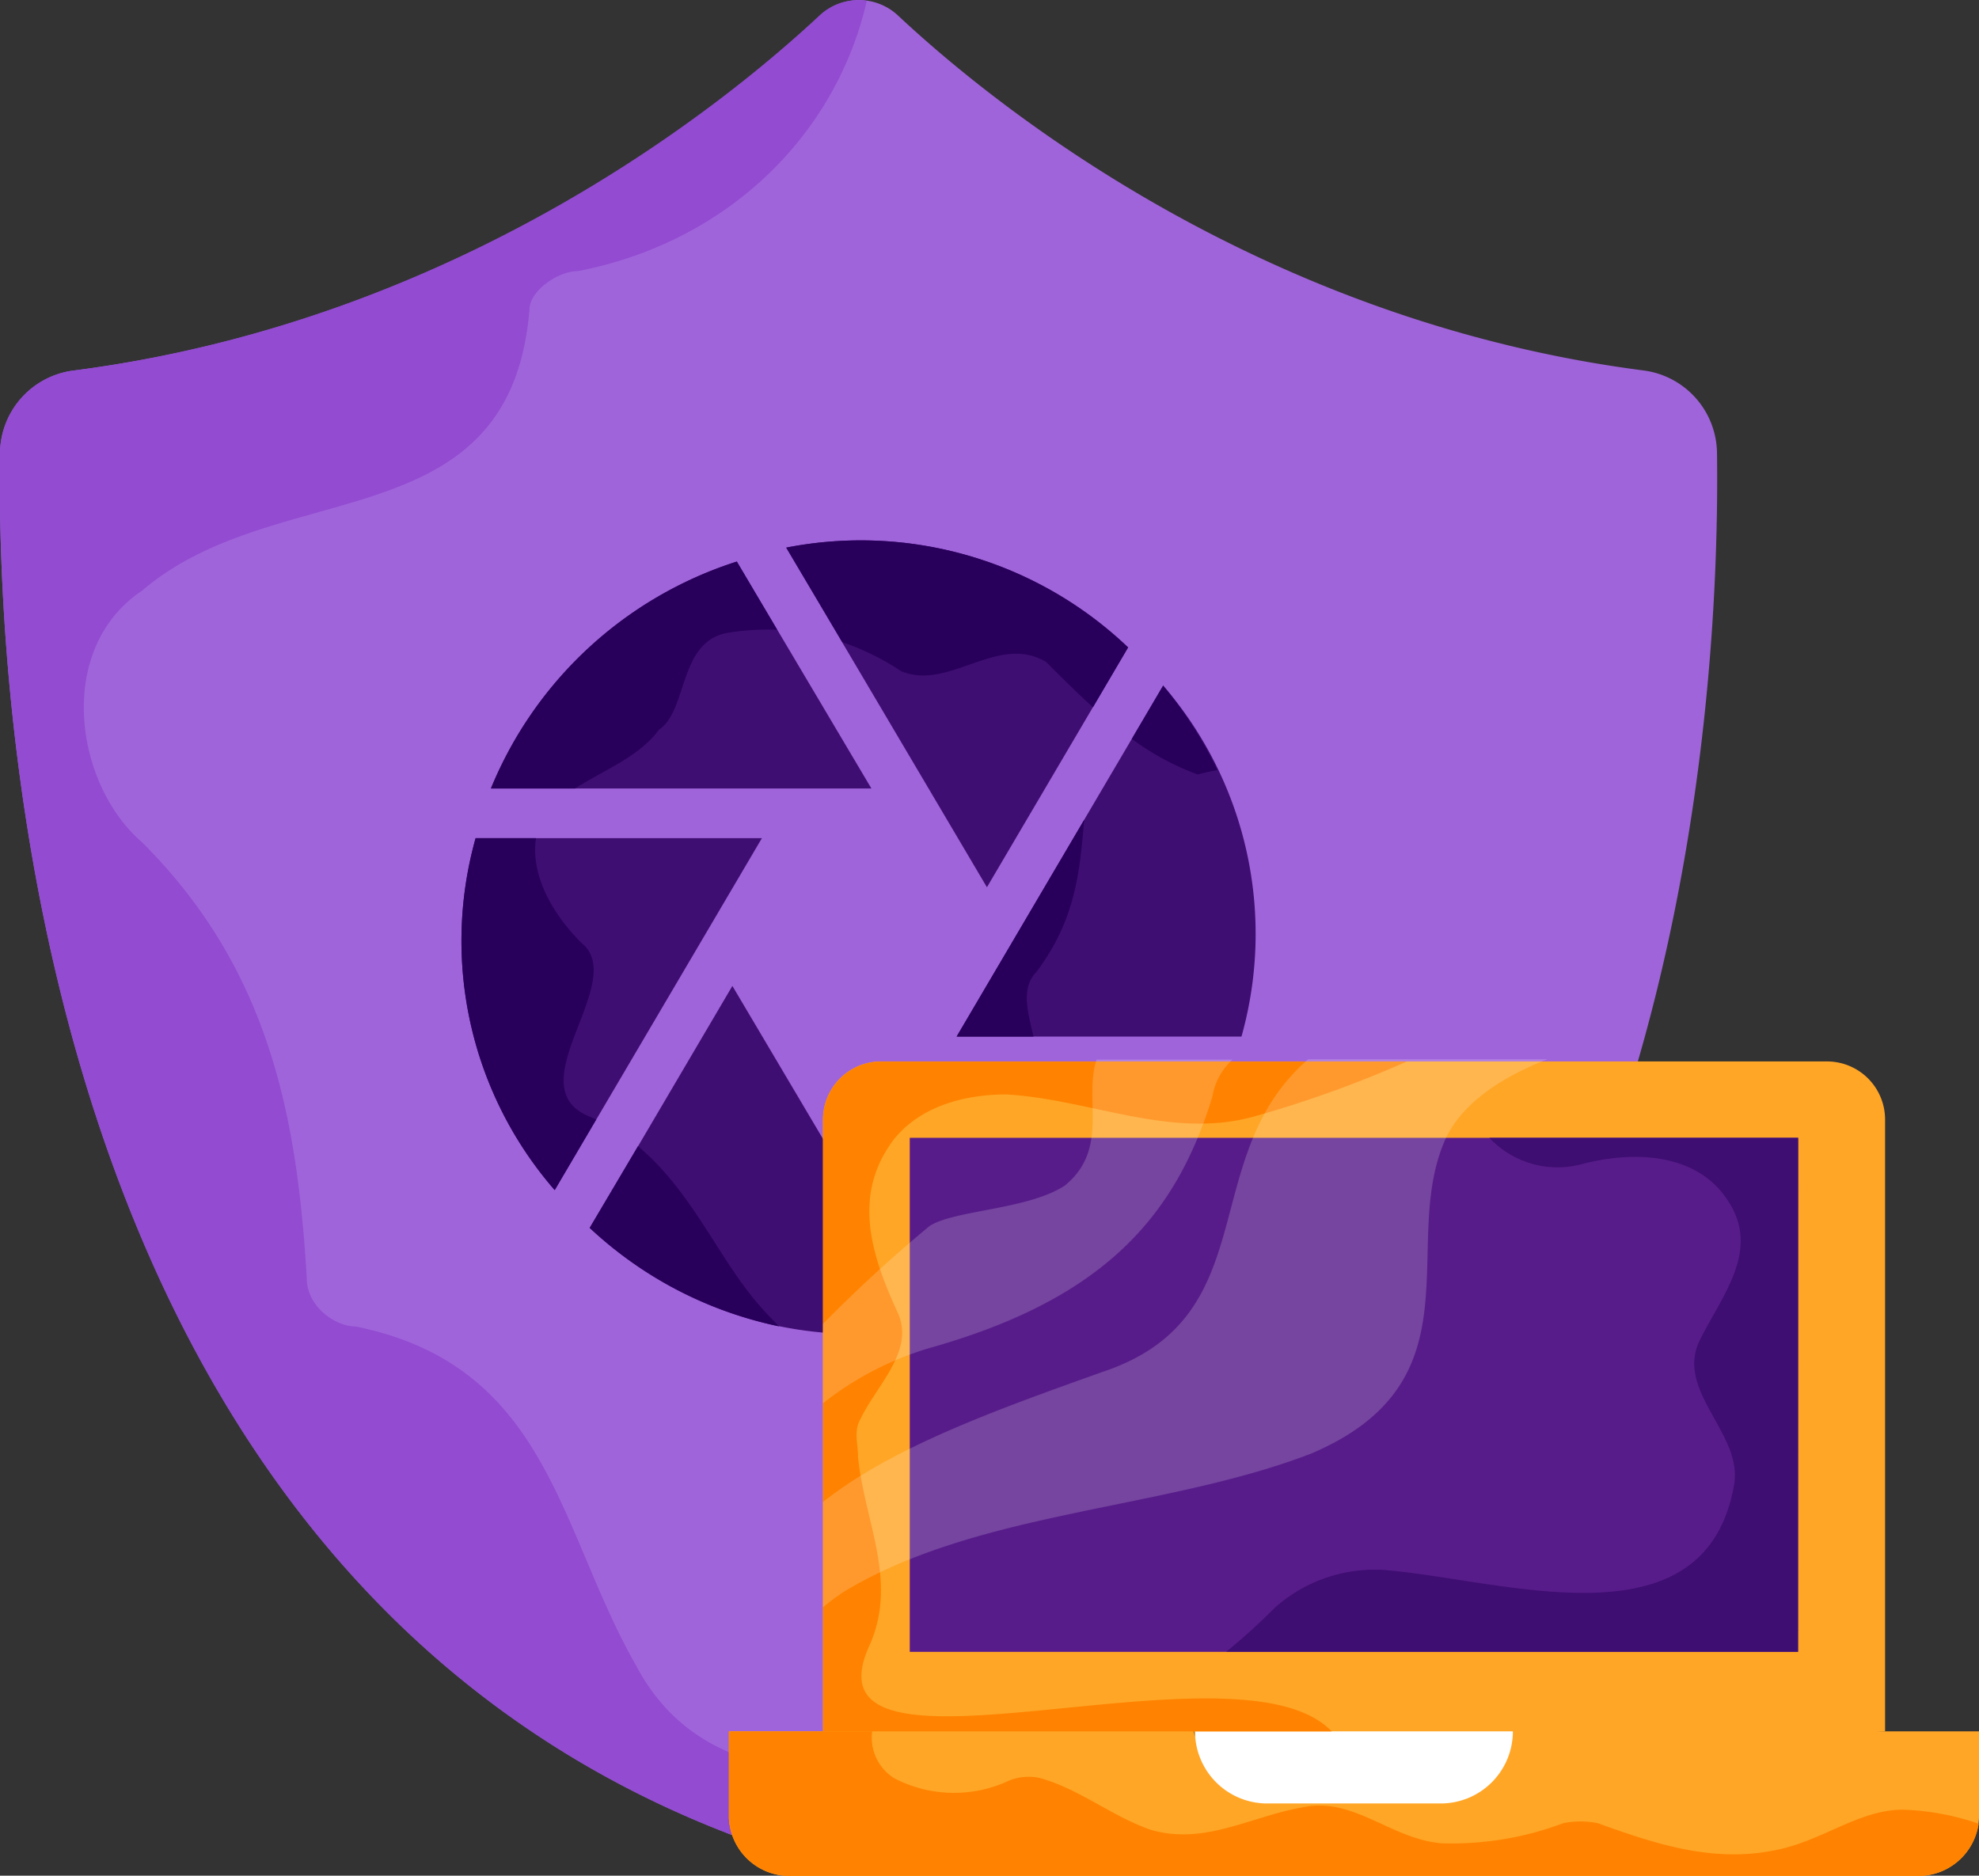 <svg xmlns="http://www.w3.org/2000/svg" viewBox="0 0 204.39 193.73"><rect x="0" y="0" width="204.39" height="193.73" fill="#333333" stroke="none"/><defs><style>.cls-1{fill:#a064da;}.cls-2{fill:#924bd1;}.cls-3{fill:#3f0e72;}.cls-4{fill:#28005b;}.cls-5{fill:#ffa627;}.cls-10,.cls-6{fill:#fff;}.cls-7{opacity:0.2;}.cls-8{fill:#571c8a;}.cls-9{fill:#ff8300;}.cls-10{opacity:0.18;}</style></defs><title>Asset 73</title><g id="Layer_2" data-name="Layer 2"><g id="Layer_1-2" data-name="Layer 1"><path class="cls-1" d="M177.33,46.75a8.7,8.7,0,0,0-7.61-8.49c-39.65-5.13-67.17-27.47-77-36.68a5.88,5.88,0,0,0-8,0c-9.86,9.21-37.39,31.55-77,36.68A8.69,8.69,0,0,0,0,46.75c-.39,28.36,4.5,125.83,88.65,146.87C172.83,172.58,177.72,75.11,177.33,46.75Z"/><path class="cls-2" d="M121.68,173c-18,8-46,18-56-1-8-14-9-31-29-35-2,0-5-2-5-5-1-17-4-32-17-45-7-6-9-20,0-26,14-12,38-5,40-29,0-2,3-4,5-4C75.24,25,86.4,13.81,89.52.08a5.86,5.86,0,0,0-4.86,1.5c-9.86,9.21-37.39,31.55-77,36.68A8.69,8.69,0,0,0,0,46.75c-.39,28.36,4.5,125.83,88.65,146.87a103.49,103.49,0,0,0,43.18-22A19.34,19.34,0,0,0,121.68,173Z"/><path class="cls-3" d="M101.93,91.64l14.58-24.77A40,40,0,0,0,81.2,56.56Z"/><path class="cls-3" d="M98.8,107.06h29.42a39.2,39.2,0,0,0-8.09-36.25Z"/><path class="cls-3" d="M90,81.44,76.1,58A40.89,40.89,0,0,0,50.7,81.44Z"/><path class="cls-3" d="M87.73,112.2l13.82,23.36a41,41,0,0,0,25.09-23.36Z"/><path class="cls-3" d="M78.69,86.57H49.12a39.22,39.22,0,0,0,8.17,36.35Z"/><path class="cls-3" d="M75.64,101.83l-14.71,25A40.22,40.22,0,0,0,96.47,137Z"/><path class="cls-4" d="M108.05,68.38c1.59,1.59,3.18,3.18,4.83,4.67l3.63-6.18A40,40,0,0,0,81.2,56.56L87,66.33a26.43,26.43,0,0,1,6.08,3C98.05,71.38,103.05,65.38,108.05,68.38Z"/><path class="cls-4" d="M107.05,100.38c4.12-5.49,4.47-10.52,4.93-15.72L98.8,107.06h7.94C106.21,104.72,105.36,102.07,107.05,100.38Z"/><path class="cls-4" d="M125.74,79.54a42.47,42.47,0,0,0-5.61-8.73l-3.24,5.51A27.56,27.56,0,0,0,123.71,80C124.38,79.8,125.06,79.66,125.74,79.54Z"/><path class="cls-4" d="M68.05,75.38c3-2,2-9,7-10a25.45,25.45,0,0,1,5.22-.33L76.1,58A40.89,40.89,0,0,0,50.7,81.44h8.7C62.38,79.52,66,78.18,68.05,75.38Z"/><path class="cls-4" d="M104.61,112.2H87.73l13.82,23.36c.49-.16,1-.35,1.45-.53-.63-.58-1.28-1.14-2-1.65A14.12,14.12,0,0,1,104.61,112.2Z"/><path class="cls-4" d="M60.05,97.38c-3.3-3.3-5.23-7.27-4.69-10.81H49.12a39.22,39.22,0,0,0,8.17,36.35l4.28-7.28c-.18-.08-.34-.18-.52-.26C53.05,112.38,65.05,101.38,60.05,97.38Z"/><path class="cls-4" d="M78.05,134.38c-4-4.77-6.69-11.42-12.16-16l-5,8.44A41.23,41.23,0,0,0,80.47,137C79.64,136.16,78.82,135.3,78.05,134.38Z"/><path class="cls-5" d="M194.69,115.63v63.19l-55.13,3.72L85,178.82V115.63a6,6,0,0,1,6-6h97.75A6,6,0,0,1,194.69,115.63Z"/><path class="cls-5" d="M204.39,178.82v8.93a6.26,6.26,0,0,1-6.51,6H81.79a6.26,6.26,0,0,1-6.51-6v-8.93H204.39Z"/><path class="cls-6" d="M123.42,178.82h32.83a7.45,7.45,0,0,1-7.44,7.45H130.86A7.45,7.45,0,0,1,123.42,178.82Z"/><g class="cls-7"><path d="M123.44,179.41c0-.19,0-.39,0-.59h-.23C123.27,179,123.35,179.22,123.44,179.41Z"/></g><rect class="cls-8" x="93.96" y="117.52" width="91.75" height="53.09"/><path class="cls-3" d="M185.71,117.52H153.82a9.65,9.65,0,0,0,9.58,2.71c5.33-1.39,11.81-1.16,15,3.7,3.48,5.1-.46,9.73-2.78,14.36-2.77,5.32,4.4,9.72,3.48,15.05-3,17.13-24.08,9.72-36.35,8.8a15.52,15.52,0,0,0-11.11,3.93,62.32,62.32,0,0,1-5,4.53h59.05Z"/><path class="cls-9" d="M89.78,170c3-6.66-.46-12.74-1.16-19.45,0-1.39-.46-2.78.23-3.94,1.62-3.47,5.56-6.94,3.94-10.88-2.78-6-4.86-12.27-.46-18.06,2.78-3.47,7.41-4.63,11.57-4.63,8.57.47,16.9,4.63,25.47,2.32a117,117,0,0,0,15.92-5.72H91a6,6,0,0,0-6,6v63.19h52.54C127.82,168.59,82.36,186.28,89.78,170Z"/><path class="cls-9" d="M196.53,186.91c-4.54,0-8.33,3.24-13.12,4.17-6.56,1.38-12.61-.7-18.41-2.78a9.12,9.12,0,0,0-3.53,0,32.69,32.69,0,0,1-12.61,2.08c-5.29-.46-9.08-4.86-14.37-3.7-5.3.92-10.09,3.93-15.64,2.31-4-1.39-7.31-4.17-11.34-5.32a5.36,5.36,0,0,0-3.28.23,13.37,13.37,0,0,1-11.86-.23,4.93,4.93,0,0,1-2.29-4.85H75.28v8.93a6.26,6.26,0,0,0,6.51,6H197.88a6.32,6.32,0,0,0,6.48-5.39A26.68,26.68,0,0,0,196.53,186.91Z"/><path class="cls-10" d="M135.4,150.14c17.78-7.56,8.89-21.82,14-32.74,1.77-3.5,5.55-6.09,10.42-8H135.11c-11.74,10.22-4.23,26.68-21.31,32.32C103,145.58,92.22,149.42,85,155.13V166a24.5,24.5,0,0,1,2.15-1.6C101.09,156,120.15,156,135.4,150.14Z"/><path class="cls-10" d="M96,139.23c17.79-5,25.41-13.43,29.22-26a6.53,6.53,0,0,1,2.08-3.79H113.25c-1.33,4.06,1.34,9.22-3.26,13-3.81,2.52-11.44,2.52-14,4.2a144.86,144.86,0,0,0-11,10.11v8.19A32.71,32.71,0,0,1,96,139.23Z"/></g></g></svg>